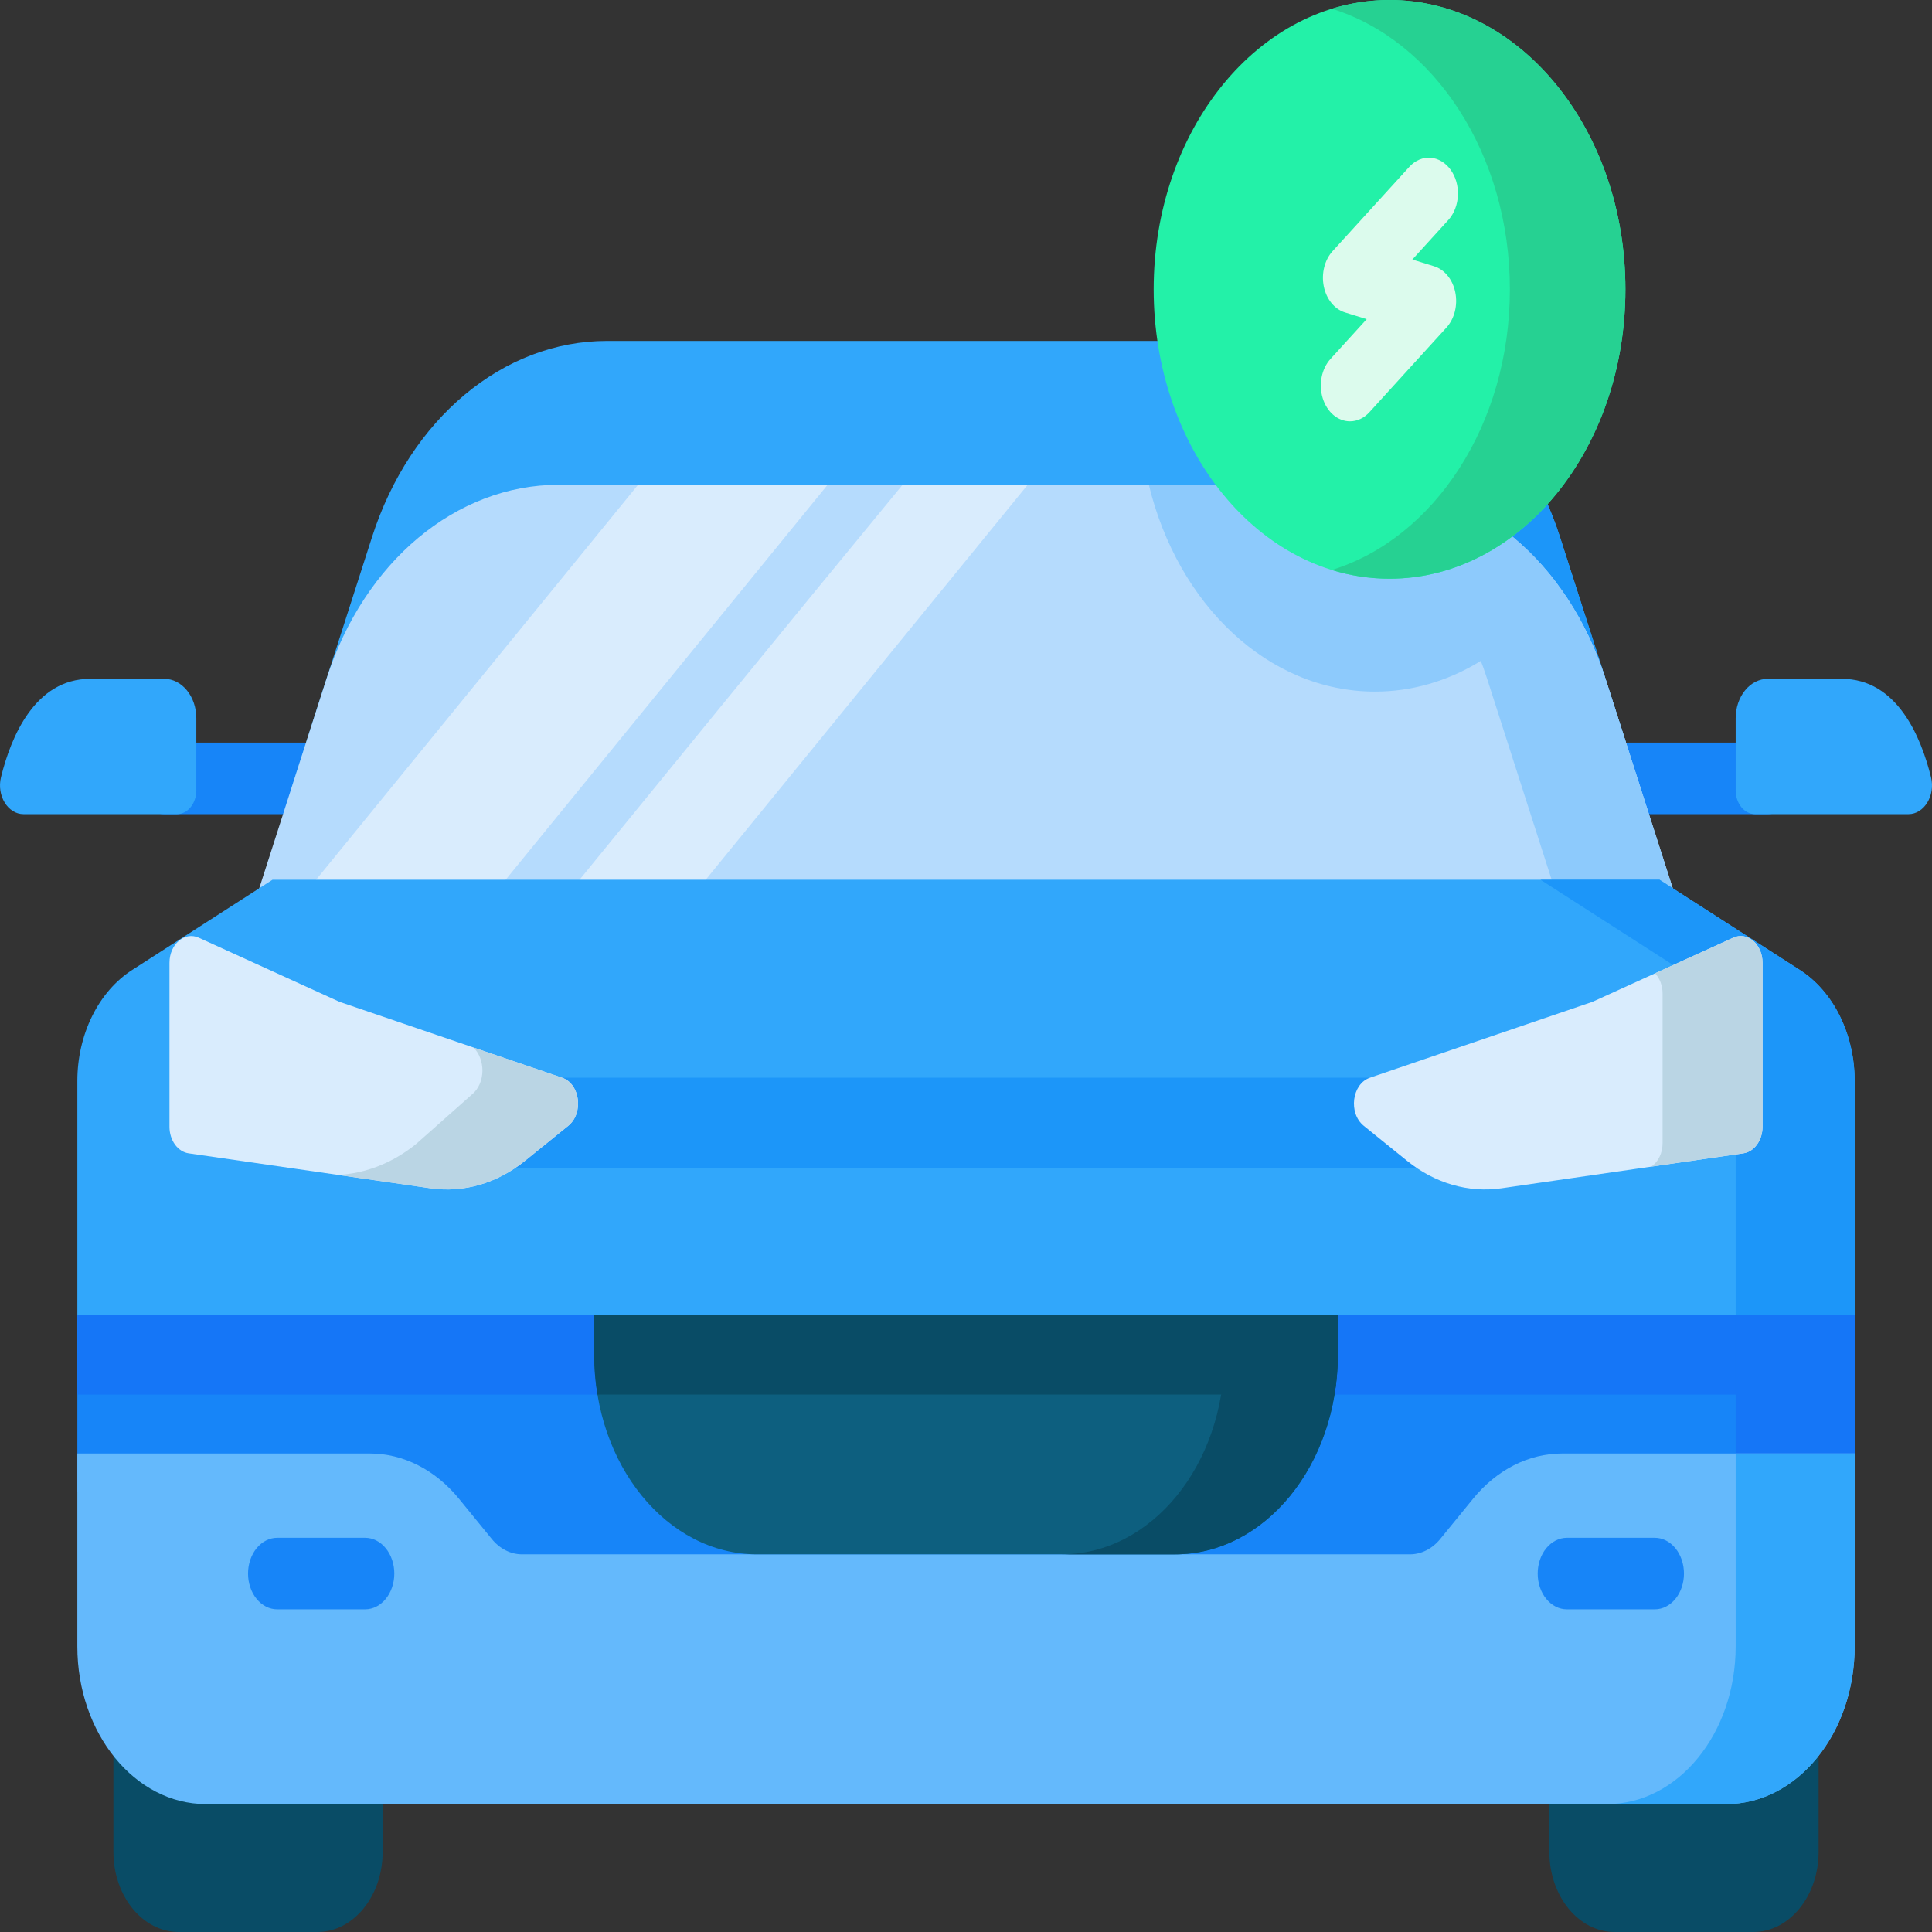 <svg width="120" height="120" viewBox="0 0 120 120" fill="none" xmlns="http://www.w3.org/2000/svg">
<rect x="0" y="0" width="120" height="120" fill="#333333" stroke="none"/>
<path d="M109.8 50.569H100.855C100.375 50.569 99.914 50.335 99.575 49.918C99.235 49.502 99.044 48.937 99.044 48.347C99.044 47.758 99.235 47.193 99.575 46.777C99.914 46.36 100.375 46.126 100.855 46.126H109.8C110.281 46.126 110.741 46.36 111.081 46.777C111.42 47.193 111.611 47.758 111.611 48.347C111.611 48.937 111.42 49.502 111.081 49.918C110.741 50.335 110.281 50.569 109.8 50.569ZM19.145 50.569H10.2C9.719 50.569 9.259 50.335 8.919 49.918C8.579 49.502 8.389 48.937 8.389 48.347C8.389 47.758 8.579 47.193 8.919 46.777C9.259 46.36 9.719 46.126 10.2 46.126H19.145C19.625 46.126 20.085 46.36 20.425 46.777C20.765 47.193 20.956 47.758 20.956 48.347C20.956 48.937 20.765 49.502 20.425 49.918C20.086 50.335 19.625 50.569 19.145 50.569Z" fill="#1785F8"/>
<path d="M82.308 21.177H37.693C31.252 21.177 25.466 26.009 23.106 33.361L18.087 48.99H101.913L96.895 33.361C94.534 26.009 88.749 21.177 82.308 21.177Z" fill="#31A7FB"/>
<path d="M101.912 48.99H94.56L89.543 33.361C87.182 26.009 81.397 21.176 74.955 21.176H82.307C88.749 21.176 94.534 26.009 96.895 33.361L101.912 48.99Z" fill="#1C96F9"/>
<path d="M109.013 50.569H118.536C119.513 50.569 120.22 49.414 119.937 48.268C119.323 45.779 117.838 42.163 114.392 42.163H109.8C109.271 42.163 108.764 42.42 108.39 42.879C108.016 43.338 107.806 43.96 107.806 44.609V49.088C107.806 49.282 107.837 49.475 107.898 49.655C107.958 49.834 108.047 49.998 108.159 50.135C108.271 50.273 108.405 50.382 108.551 50.456C108.698 50.531 108.855 50.569 109.013 50.569ZM10.987 50.569H1.464C0.487 50.569 -0.22 49.414 0.063 48.268C0.677 45.779 2.162 42.163 5.608 42.163H10.2C11.301 42.163 12.194 43.258 12.194 44.609V49.088C12.194 49.282 12.163 49.475 12.102 49.654C12.042 49.834 11.953 49.998 11.841 50.135C11.729 50.273 11.596 50.382 11.449 50.456C11.303 50.531 11.146 50.569 10.987 50.569Z" fill="#31A7FB"/>
<path d="M85.308 30.111H34.693C28.331 30.111 22.616 34.884 20.285 42.145L15.329 57.582H104.672L99.716 42.145C97.384 34.884 91.67 30.111 85.308 30.111Z" fill="#B5DBFD"/>
<path d="M96.764 36.325C94.08 40.371 89.987 42.957 85.402 42.957C78.763 42.957 73.156 37.54 71.357 30.112H85.308C89.755 30.111 93.884 32.443 96.764 36.325Z" fill="#8DCAFC"/>
<path d="M63.831 30.111H56.062C48.547 39.235 41.078 48.414 33.599 57.583H41.436L63.831 30.111ZM51.405 30.111H39.632L17.237 57.583H29.011L51.405 30.111Z" fill="#D9ECFD"/>
<path d="M104.672 57.582H97.32L92.363 42.145C90.031 34.883 84.318 30.112 77.956 30.112H85.308C91.67 30.112 97.385 34.883 99.715 42.145L104.672 57.582Z" fill="#8DCAFC"/>
<path d="M19.711 120H11.1C8.86 120 7.044 117.772 7.044 115.025V101.274H23.767V115.025C23.767 117.773 21.951 120 19.711 120ZM108.9 120H100.289C98.049 120 96.233 117.772 96.233 115.025V101.274H112.956V115.025C112.956 117.773 111.14 120 108.9 120Z" fill="#094C66"/>
<path d="M115.196 67.144V84.046H4.804V67.144C4.804 65.724 5.121 64.332 5.72 63.117C6.318 61.902 7.176 60.911 8.201 60.252L16.927 54.642H103.073L111.799 60.252C112.823 60.911 113.682 61.902 114.28 63.117C114.879 64.332 115.196 65.724 115.196 67.144Z" fill="#31A7FB"/>
<path d="M30.064 66.939H89.936V72.539H30.064V66.939ZM115.196 67.144V84.046H107.805V67.144C107.806 65.724 107.489 64.331 106.89 63.116C106.292 61.902 105.433 60.911 104.408 60.252L95.682 54.642H103.073L111.799 60.252C112.824 60.911 113.682 61.901 114.281 63.116C114.88 64.331 115.196 65.724 115.196 67.144Z" fill="#1C96F9"/>
<path d="M115.196 81.677V92.647H97.027C94.951 92.648 92.959 93.66 91.491 95.461L89.458 97.955C89.211 98.258 88.917 98.499 88.594 98.663C88.271 98.827 87.925 98.912 87.575 98.912H32.425C32.075 98.912 31.729 98.827 31.406 98.663C31.083 98.499 30.789 98.258 30.542 97.955L28.509 95.461C27.041 93.66 25.049 92.648 22.973 92.647H4.804V81.677H115.196Z" fill="#1785F8"/>
<path d="M4.804 81.676H115.197V86.618H4.804V81.676Z" fill="#1576F7"/>
<path d="M107.805 81.677H115.196V92.647H107.805V81.677Z" fill="#1576F7"/>
<path d="M115.197 90.279V102.257C115.197 107.668 111.621 112.055 107.21 112.055H12.79C8.379 112.055 4.803 107.668 4.803 102.257V90.279H22.973C25.05 90.279 27.041 91.292 28.51 93.093L30.542 95.585C30.789 95.889 31.083 96.129 31.406 96.294C31.729 96.458 32.075 96.542 32.425 96.542H87.576C88.282 96.542 88.959 96.198 89.459 95.585L91.491 93.093C92.959 91.291 94.951 90.279 97.028 90.279H115.197Z" fill="#64B9FC"/>
<path d="M115.197 90.279V102.257C115.197 107.667 111.62 112.055 107.21 112.055H99.819C104.229 112.055 107.806 107.667 107.806 102.257V90.279H115.197Z" fill="#31A7FB"/>
<path d="M102.784 99.958H97.319C96.839 99.958 96.379 99.724 96.039 99.307C95.699 98.891 95.509 98.326 95.509 97.736C95.509 97.147 95.699 96.582 96.039 96.166C96.379 95.749 96.839 95.515 97.319 95.515H102.784C103.264 95.515 103.724 95.749 104.064 96.166C104.404 96.582 104.594 97.147 104.594 97.736C104.594 98.326 104.404 98.891 104.064 99.307C103.724 99.724 103.264 99.958 102.784 99.958ZM22.681 99.958H17.216C16.736 99.958 16.276 99.724 15.936 99.307C15.597 98.891 15.406 98.326 15.406 97.736C15.406 97.147 15.597 96.582 15.936 96.166C16.276 95.749 16.736 95.515 17.216 95.515H22.681C23.161 95.515 23.622 95.749 23.961 96.166C24.301 96.582 24.491 97.147 24.491 97.736C24.491 98.326 24.301 98.891 23.961 99.307C23.622 99.724 23.161 99.958 22.681 99.958Z" fill="#1785F8"/>
<path d="M10.526 59.802V69.986C10.526 70.393 10.648 70.786 10.868 71.09C11.088 71.394 11.392 71.588 11.721 71.636L26.735 73.805C28.797 74.103 30.879 73.498 32.613 72.095L35.295 69.925C36.265 69.141 36.032 67.32 34.912 66.939L21.151 62.247C21.115 62.235 21.078 62.22 21.043 62.204L12.351 58.245C11.467 57.842 10.526 58.644 10.526 59.802Z" fill="#D9ECFD"/>
<path d="M35.296 69.927L32.614 72.095C30.88 73.497 28.797 74.104 26.735 73.806L20.991 72.977C22.723 72.889 24.402 72.224 25.849 71.052L29.301 67.99C30.185 67.276 30.151 65.774 29.403 65.06L34.912 66.938C36.032 67.32 36.264 69.142 35.296 69.927Z" fill="#BAD5E4"/>
<path d="M109.475 59.802V69.986C109.474 70.393 109.353 70.786 109.132 71.09C108.912 71.394 108.608 71.588 108.279 71.636L93.266 73.805C91.203 74.103 89.121 73.498 87.388 72.095L84.705 69.925C83.735 69.141 83.969 67.32 85.088 66.939L98.849 62.247C98.886 62.235 98.922 62.22 98.958 62.204L107.649 58.245C108.534 57.842 109.475 58.644 109.475 59.802Z" fill="#D9ECFD"/>
<path d="M109.474 59.8V69.986C109.474 70.393 109.353 70.785 109.132 71.09C108.912 71.394 108.608 71.588 108.279 71.635L102.559 72.462C102.773 72.32 102.952 72.111 103.076 71.855C103.201 71.599 103.267 71.306 103.266 71.008V61.711C103.267 61.472 103.225 61.237 103.145 61.02C103.064 60.803 102.946 60.61 102.798 60.455L107.649 58.245C108.534 57.843 109.474 58.645 109.474 59.8Z" fill="#BAD5E4"/>
<path d="M36.907 81.676H83.093V84.139C83.093 90.989 78.566 96.542 72.982 96.542H47.019C41.434 96.542 36.907 90.989 36.907 84.139V81.676Z" fill="#0D5F7F"/>
<path d="M83.094 81.677V84.138C83.094 84.989 83.024 85.815 82.891 86.617H37.109C36.974 85.801 36.906 84.971 36.906 84.138V81.677H83.094Z" fill="#094C66"/>
<path d="M83.094 81.677V84.138C83.094 90.989 78.566 96.543 72.981 96.543H65.936C71.521 96.543 76.049 90.989 76.049 84.138V81.677H83.094Z" fill="#094C66"/>
<path d="M86.307 35.943C94.398 35.943 100.957 27.897 100.957 17.972C100.957 8.047 94.398 0.001 86.307 0.001C78.216 0.001 71.657 8.047 71.657 17.972C71.657 27.897 78.216 35.943 86.307 35.943Z" fill="#23F1A8"/>
<path d="M100.956 17.972C100.956 27.897 94.399 35.944 86.306 35.944C85.097 35.944 83.893 35.762 82.72 35.402C89.075 33.438 93.781 26.377 93.781 17.972C93.781 9.567 89.075 2.506 82.72 0.542C83.893 0.182 85.097 -0 86.306 4.36065e-07C94.399 4.36065e-07 100.956 8.047 100.956 17.972Z" fill="#26D192"/>
<path d="M83.85 26.169C83.483 26.169 83.125 26.033 82.823 25.778C82.521 25.523 82.29 25.162 82.159 24.741C82.028 24.322 82.004 23.863 82.09 23.425C82.176 22.988 82.368 22.594 82.641 22.294L84.889 19.824L83.537 19.405C83.219 19.306 82.928 19.103 82.696 18.817C82.465 18.532 82.301 18.174 82.222 17.782C82.144 17.391 82.153 16.981 82.25 16.596C82.347 16.211 82.528 15.865 82.773 15.597L87.556 10.341C87.915 9.958 88.382 9.763 88.857 9.799C89.332 9.835 89.777 10.1 90.094 10.534C90.412 10.969 90.577 11.54 90.554 12.123C90.531 12.706 90.322 13.255 89.972 13.65L87.724 16.12L89.076 16.539C89.395 16.638 89.686 16.841 89.917 17.127C90.149 17.412 90.313 17.77 90.391 18.161C90.47 18.553 90.46 18.963 90.363 19.348C90.266 19.733 90.086 20.078 89.841 20.347L85.058 25.603C84.726 25.968 84.296 26.17 83.85 26.169Z" fill="#DCFBED"/>
</svg>
